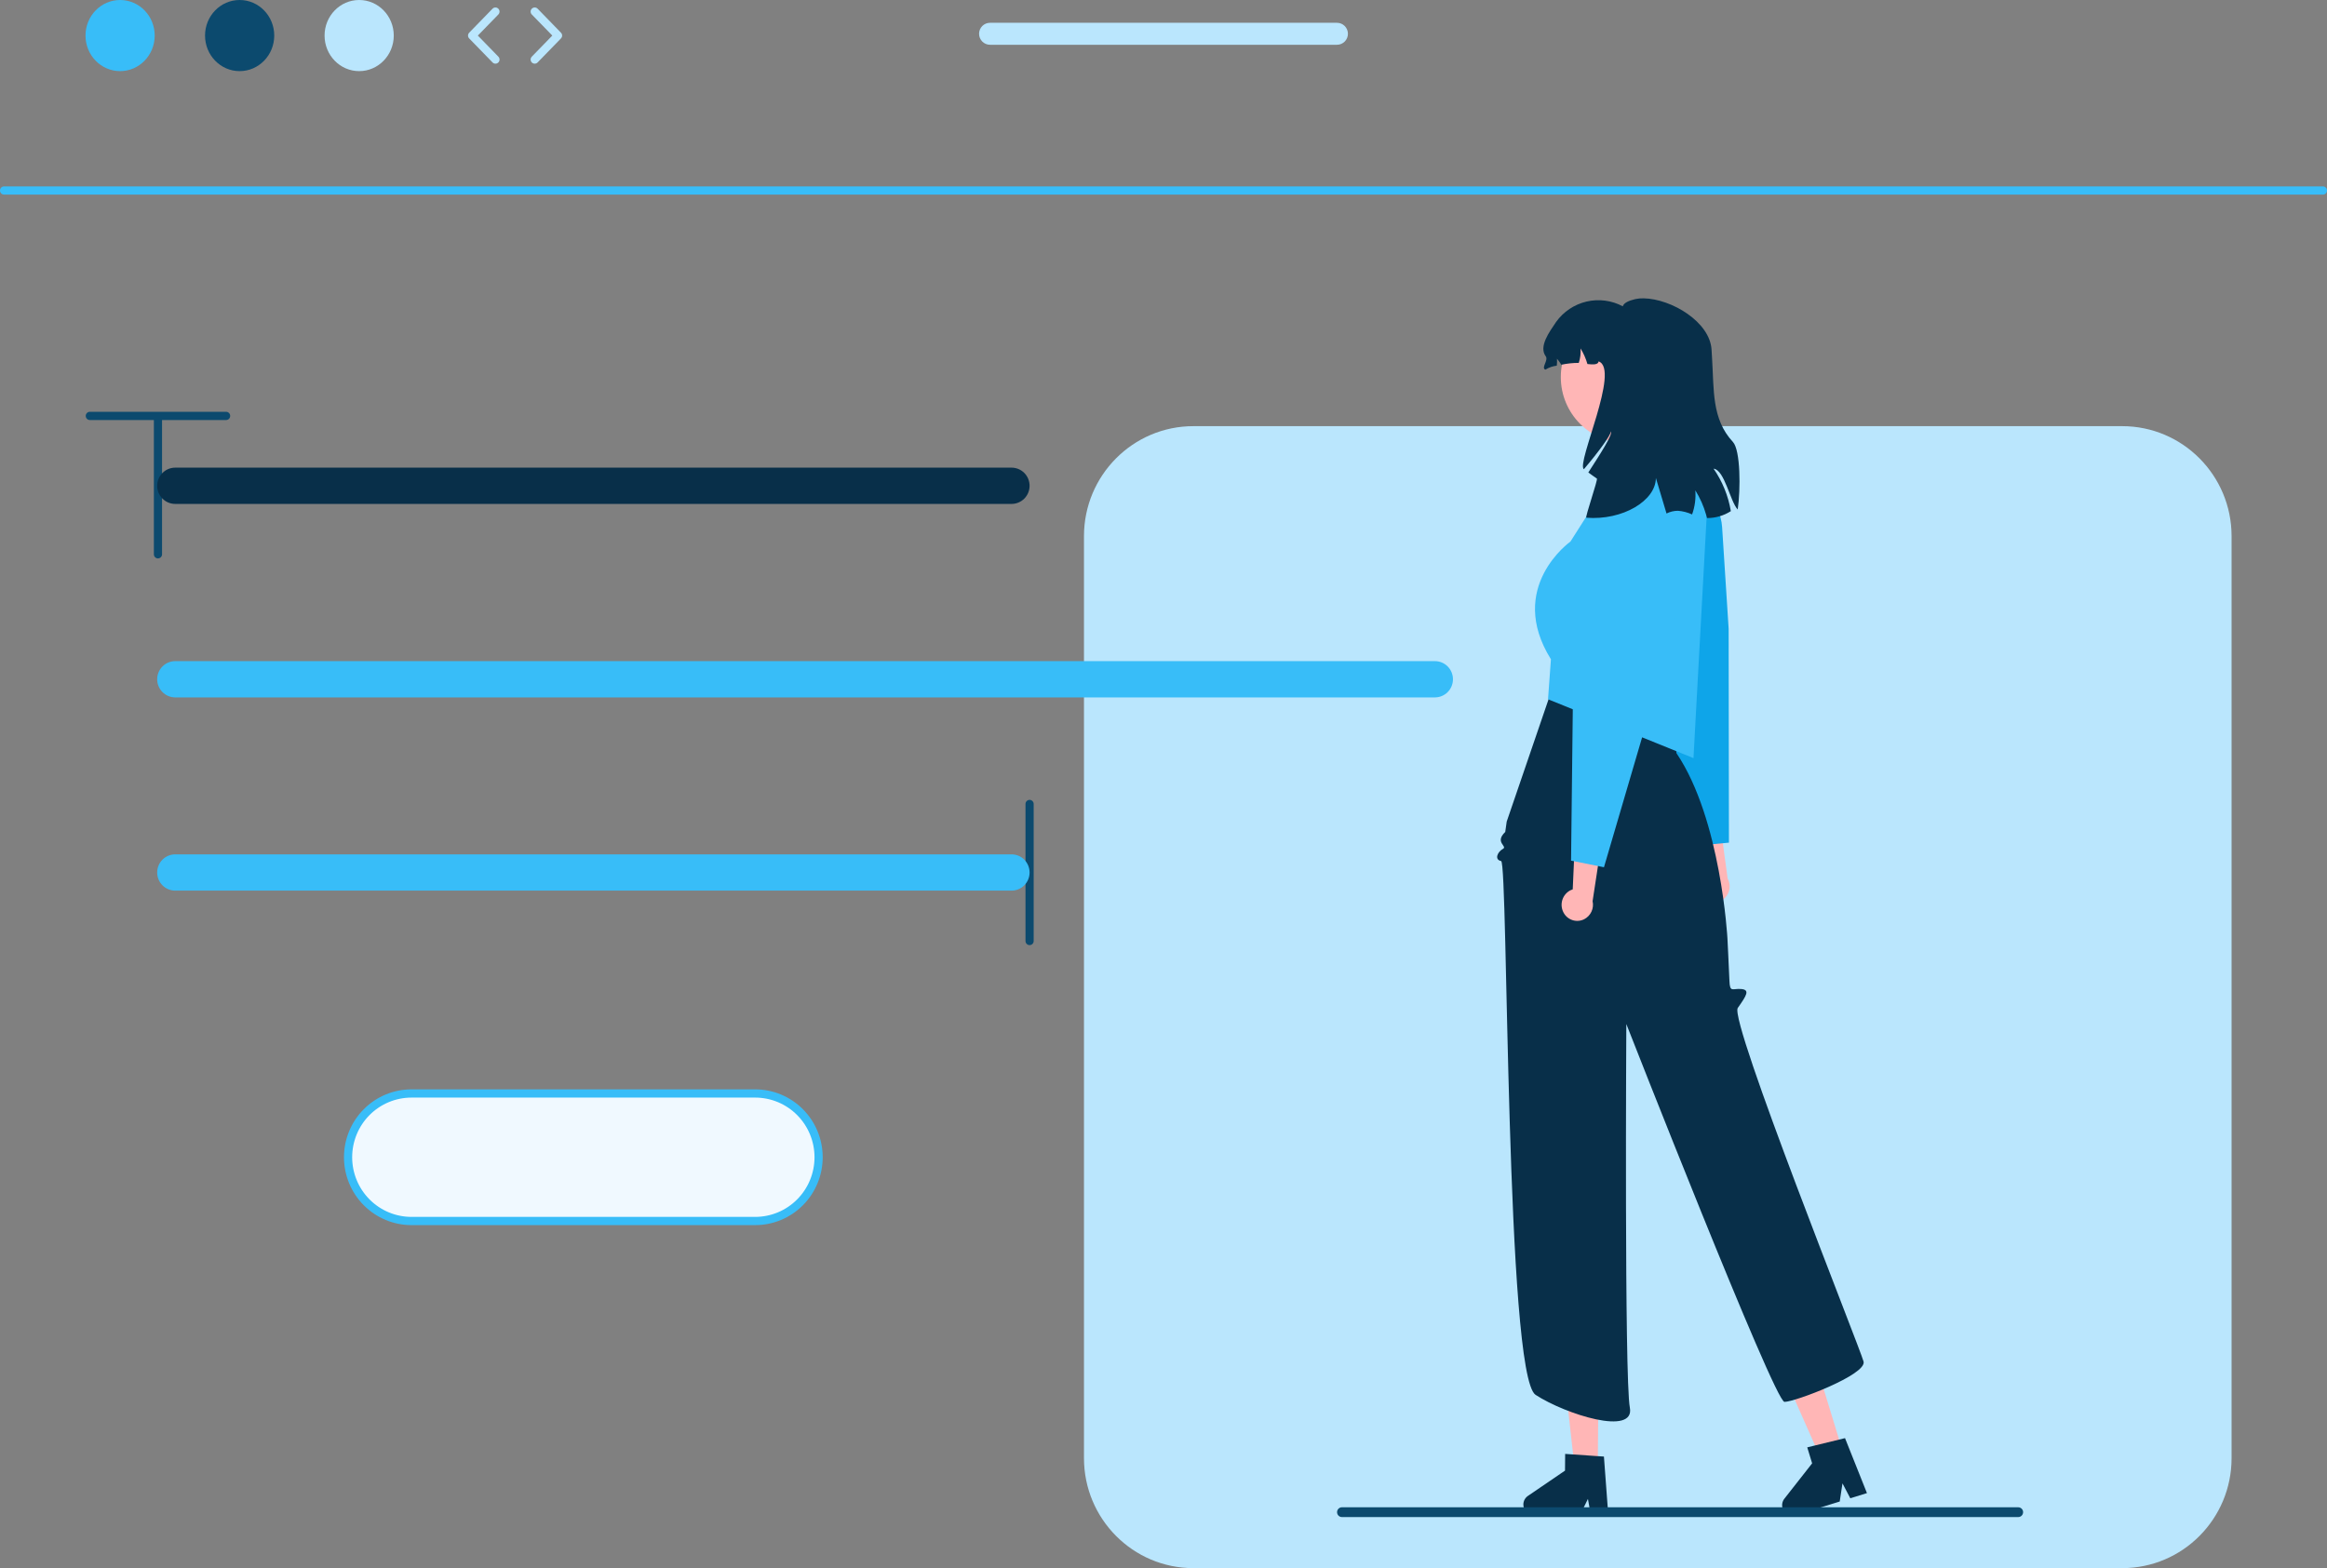 <svg width="451" height="304" viewBox="0 0 451 304" fill="none" xmlns="http://www.w3.org/2000/svg">
<rect x="0" y="0" width="451" height="304" fill="#808080" stroke="none"/>
<g clip-path="url(#clip0_634_5046)">
<path d="M450.207 37.731H0.793C0.583 37.731 0.381 37.647 0.232 37.498C0.084 37.348 0 37.145 0 36.934C0 36.722 0.084 36.519 0.232 36.37C0.381 36.22 0.583 36.136 0.793 36.136H450.207C450.417 36.136 450.619 36.22 450.768 36.37C450.916 36.519 451 36.722 451 36.934C451 37.145 450.916 37.348 450.768 37.498C450.619 37.647 450.417 37.731 450.207 37.731Z" fill="#38BDF8"/>
<path d="M23.278 13.789C26.982 13.789 29.984 10.703 29.984 6.895C29.984 3.087 26.982 0 23.278 0C19.575 0 16.572 3.087 16.572 6.895C16.572 10.703 19.575 13.789 23.278 13.789Z" fill="#38BDF8"/>
<path d="M46.445 13.789C50.148 13.789 53.151 10.703 53.151 6.895C53.151 3.087 50.148 0 46.445 0C42.741 0 39.739 3.087 39.739 6.895C39.739 10.703 42.741 13.789 46.445 13.789Z" fill="#0C4A6E"/>
<path d="M69.611 13.789C73.314 13.789 76.317 10.703 76.317 6.895C76.317 3.087 73.314 0 69.611 0C65.907 0 62.905 3.087 62.905 6.895C62.905 10.703 65.907 13.789 69.611 13.789Z" fill="#BAE6FD"/>
<path d="M96.027 12.344C95.921 12.344 95.817 12.323 95.719 12.282C95.622 12.241 95.534 12.18 95.46 12.104L90.935 7.452C90.79 7.303 90.709 7.103 90.709 6.895C90.709 6.686 90.79 6.486 90.935 6.337L95.46 1.685C95.607 1.536 95.807 1.452 96.016 1.451C96.225 1.449 96.427 1.531 96.576 1.678C96.725 1.825 96.811 2.026 96.814 2.236C96.818 2.446 96.738 2.649 96.594 2.801L92.611 6.895L96.594 10.989C96.703 11.101 96.776 11.243 96.806 11.397C96.835 11.552 96.818 11.711 96.758 11.856C96.697 12 96.595 12.124 96.465 12.211C96.335 12.298 96.183 12.344 96.027 12.344Z" fill="#BAE6FD"/>
<path d="M103.63 12.344C103.474 12.344 103.321 12.298 103.191 12.211C103.061 12.124 102.96 12 102.899 11.856C102.839 11.711 102.822 11.552 102.851 11.397C102.88 11.243 102.954 11.101 103.063 10.989L107.045 6.895L103.063 2.801C102.918 2.649 102.839 2.446 102.842 2.236C102.846 2.026 102.931 1.825 103.081 1.678C103.23 1.531 103.431 1.449 103.64 1.451C103.849 1.452 104.049 1.536 104.197 1.685L108.721 6.337C108.866 6.486 108.948 6.686 108.948 6.895C108.948 7.103 108.866 7.303 108.721 7.452L104.197 12.104C104.123 12.18 104.035 12.241 103.938 12.282C103.84 12.323 103.736 12.344 103.63 12.344Z" fill="#BAE6FD"/>
<path d="M259.127 4.419H191.873C191.312 4.419 190.773 4.643 190.376 5.043C189.979 5.442 189.756 5.984 189.756 6.548C189.756 7.113 189.979 7.655 190.376 8.054C190.773 8.453 191.312 8.678 191.873 8.678H259.127C259.689 8.678 260.227 8.453 260.624 8.054C261.021 7.655 261.244 7.113 261.244 6.548C261.244 5.984 261.021 5.442 260.624 5.043C260.227 4.643 259.689 4.419 259.127 4.419Z" fill="#BAE6FD"/>
<path d="M146.364 211.982H79.752C76.492 211.982 73.366 213.285 71.061 215.603C68.756 217.921 67.461 221.065 67.461 224.344C67.461 227.622 68.756 230.767 71.061 233.085C73.366 235.403 76.492 236.705 79.752 236.705H146.364C149.624 236.705 152.75 235.403 155.055 233.085C157.36 230.767 158.655 227.622 158.655 224.344C158.655 221.065 157.36 217.921 155.055 215.603C152.75 213.285 149.624 211.982 146.364 211.982Z" fill="#F0F9FF"/>
<path d="M146.364 237.503H79.752C76.282 237.503 72.954 236.117 70.5 233.649C68.046 231.181 66.668 227.834 66.668 224.344C66.668 220.854 68.046 217.507 70.5 215.039C72.954 212.571 76.282 211.185 79.752 211.185H146.364C149.834 211.185 153.162 212.571 155.616 215.039C158.07 217.507 159.448 220.854 159.448 224.344C159.448 227.834 158.07 231.181 155.616 233.649C153.162 236.117 149.834 237.503 146.364 237.503ZM79.752 212.78C76.703 212.78 73.778 213.998 71.621 216.167C69.465 218.335 68.254 221.277 68.254 224.344C68.254 227.411 69.465 230.352 71.621 232.521C73.778 234.69 76.703 235.908 79.752 235.908H146.364C149.413 235.908 152.338 234.69 154.494 232.521C156.651 230.352 157.862 227.411 157.862 224.344C157.862 221.277 156.651 218.335 154.494 216.167C152.338 213.998 149.413 212.78 146.364 212.78H79.752Z" fill="#38BDF8"/>
<path d="M411.299 82.615H231.295C219.582 82.615 210.087 92.164 210.087 103.944V282.671C210.087 294.451 219.582 304 231.295 304H411.299C423.012 304 432.507 294.451 432.507 282.671V103.944C432.507 92.164 423.012 82.615 411.299 82.615Z" fill="#BAE6FD"/>
<path d="M329.971 173.926C329.418 173.318 329.122 172.516 329.148 171.691C329.173 170.867 329.517 170.085 330.107 169.512C330.229 169.397 330.36 169.293 330.499 169.2L327.845 158.479L332.78 155.211L334.837 170.292C335.175 170.901 335.304 171.605 335.202 172.295C335.1 172.985 334.775 173.622 334.276 174.106C333.989 174.379 333.652 174.592 333.283 174.734C332.914 174.875 332.521 174.943 332.127 174.932C331.733 174.921 331.344 174.832 330.984 174.67C330.624 174.508 330.299 174.276 330.027 173.987C330.008 173.967 329.99 173.947 329.971 173.926Z" fill="#FFB6B6"/>
<path d="M335.087 163.357L328.614 163.962L319.002 129.961C318.974 129.866 316.128 120.318 313.253 118.824C312.182 118.268 311.79 117.936 311.805 117.598C311.821 117.249 312.256 117.072 312.858 116.828C313.463 116.61 314.034 116.308 314.554 115.928C315.866 114.885 315.289 113.881 314.491 112.491C314.336 112.221 314.175 111.941 314.021 111.647C313.566 110.781 314.075 107.1 315.533 100.706C315.966 98.793 316.992 97.067 318.463 95.777C319.933 94.487 321.773 93.7 323.716 93.528C324.945 93.417 326.183 93.555 327.357 93.932C328.532 94.31 329.62 94.92 330.556 95.727C331.493 96.534 332.259 97.522 332.81 98.631C333.362 99.741 333.687 100.95 333.766 102.188L335.03 121.878L335.087 163.357Z" fill="#0EA5E9"/>
<path d="M309.667 284.458L305.164 284.42L303.17 266.545L309.816 266.602L309.667 284.458Z" fill="#FFB6B6"/>
<path d="M295.244 291.659C295.24 292.196 295.448 292.712 295.822 293.095C296.196 293.478 296.706 293.696 297.24 293.701L306.192 293.777L307.76 290.582L308.335 293.793L311.713 293.824L310.86 282.37L309.685 282.292L304.891 281.959L303.345 281.855L303.318 285.096L296.126 290.001C295.857 290.185 295.636 290.432 295.482 290.721C295.328 291.01 295.247 291.332 295.244 291.659Z" fill="#082F49"/>
<path d="M357.074 281.15L352.771 282.48L345.505 266.045L351.858 264.081L357.074 281.15Z" fill="#FFB6B6"/>
<path d="M345.486 292.393C345.643 292.906 345.996 293.335 346.468 293.587C346.94 293.838 347.491 293.891 348.002 293.734L356.559 291.088L357.094 287.566L358.607 290.453L361.837 289.457L357.586 278.797L356.442 279.079L351.772 280.217L350.266 280.587L351.213 283.685L345.829 290.545C345.628 290.802 345.491 291.105 345.431 291.427C345.371 291.748 345.39 292.08 345.486 292.393Z" fill="#082F49"/>
<path d="M300.61 134.161L292.017 159.275L291.733 161.285C289.568 163.352 292.288 164.033 291.268 164.579C290.248 165.124 289.562 166.652 290.937 166.925C292.311 167.198 291.772 266.605 297.617 270.409C303.462 274.212 316.954 278.435 315.881 272.866C314.807 267.297 315.201 198.518 315.201 198.518C315.201 198.518 343.89 271.746 345.851 271.769C347.813 271.792 361.83 266.496 361.182 263.958C360.533 261.419 335.074 197.846 336.802 195.401C338.53 192.956 339.188 191.893 337.484 191.733C335.78 191.573 335.276 192.513 335.184 190.142C335.092 187.77 334.798 181.921 334.798 181.921C334.798 181.921 333.563 158.79 324.919 146.01L324.181 138.416L300.61 134.161Z" fill="#082F49"/>
<path d="M322.077 86.211L310.682 87.843L309.994 96.141L304.371 104.987C304.371 104.987 291.872 113.834 300.589 127.808L300.024 135.559L328.216 146.969L330.928 97.258L322.077 86.211Z" fill="#38BDF8"/>
<path d="M302.972 176.792C302.613 176.05 302.557 175.197 302.815 174.414C303.072 173.63 303.623 172.979 304.351 172.599C304.5 172.524 304.655 172.461 304.815 172.412L305.303 161.375L310.959 159.654L308.664 174.7C308.816 175.381 308.74 176.093 308.448 176.725C308.155 177.357 307.663 177.875 307.047 178.196C306.695 178.375 306.312 178.483 305.918 178.514C305.525 178.544 305.129 178.496 304.754 178.373C304.379 178.249 304.032 178.053 303.732 177.794C303.433 177.536 303.187 177.221 303.008 176.867C302.996 176.842 302.984 176.817 302.972 176.792Z" fill="#FFB6B6"/>
<path d="M310.867 168.124L304.49 166.851L304.894 131.505C304.894 131.406 304.867 121.438 302.533 119.183C301.664 118.344 301.382 117.913 301.492 117.594C301.606 117.264 302.073 117.219 302.719 117.156C303.361 117.121 303.994 116.994 304.6 116.779C306.152 116.155 305.884 115.027 305.512 113.466C305.44 113.163 305.365 112.848 305.3 112.523C305.109 111.562 306.638 108.179 309.845 102.467C310.802 100.756 312.273 99.396 314.048 98.58C315.822 97.764 317.809 97.535 319.721 97.926C320.93 98.172 322.077 98.658 323.097 99.356C324.116 100.054 324.986 100.951 325.656 101.992C326.325 103.034 326.781 104.2 326.995 105.421C327.21 106.643 327.179 107.895 326.905 109.104L322.547 128.342L310.867 168.124Z" fill="#38BDF8"/>
<path d="M315.236 85.909C322.268 85.909 327.969 80.175 327.969 73.103C327.969 66.03 322.268 60.297 315.236 60.297C308.204 60.297 302.503 66.03 302.503 73.103C302.503 80.175 308.204 85.909 315.236 85.909Z" fill="#FFB6B6"/>
<path d="M332.11 90.86C333.819 93.32 334.962 96.131 335.457 99.09C334.079 99.977 332.476 100.442 330.841 100.43C330.786 100.215 330.73 100 330.667 99.784C330.193 98.117 329.488 96.525 328.573 95.055C328.699 96.64 328.485 98.234 327.947 99.728C327.083 99.334 326.157 99.093 325.211 99.019C324.44 99.019 323.68 99.199 322.991 99.545C322.19 96.873 321.452 94.417 320.929 92.654C320.913 97.073 314.474 100.925 307.448 100.366C307.194 100.207 309.74 92.942 309.494 92.774C308.931 92.399 308.384 91.993 307.837 91.594C310.136 88.021 312.634 84.193 312.206 83.618C312.238 84.328 309.716 87.742 306.972 90.964C305.45 89.839 314.101 71.544 309.827 70.061C309.756 70.707 308.812 70.707 307.662 70.571C307.359 69.505 306.908 68.488 306.322 67.548C306.398 68.495 306.285 69.446 305.989 70.348C304.854 70.348 303.721 70.468 302.611 70.707C302.354 70.3 302.07 69.911 301.762 69.542C301.793 69.992 301.779 70.443 301.723 70.89C300.941 70.979 300.188 71.241 299.518 71.656C298.63 71.329 300.145 69.853 299.59 69.088C298.178 67.174 300.271 64.382 301.596 62.404C303.024 60.417 305.118 59.017 307.492 58.461C309.866 57.906 312.36 58.233 314.514 59.382C314.704 58.72 315.679 58.281 316.932 57.986C317.463 57.868 318.007 57.817 318.55 57.834C323.942 57.93 331.428 62.404 331.722 67.82C331.745 68.362 331.785 68.952 331.825 69.582C332.205 75.643 331.738 81.234 335.853 85.668C337.344 87.271 337.36 94.864 336.789 98.772C335.306 97.2 334.251 91.091 332.11 90.86Z" fill="#082F49"/>
<path d="M259.14 293.151C259.14 293.276 259.164 293.399 259.211 293.514C259.258 293.63 259.328 293.735 259.416 293.823C259.503 293.911 259.608 293.981 259.722 294.028C259.837 294.076 259.96 294.1 260.084 294.1H391.158C391.408 294.1 391.648 294 391.825 293.822C392.002 293.644 392.102 293.403 392.102 293.151C392.102 292.899 392.002 292.658 391.825 292.48C391.648 292.302 391.408 292.202 391.158 292.202H260.084C259.96 292.201 259.837 292.226 259.722 292.273C259.608 292.321 259.503 292.391 259.416 292.479C259.328 292.567 259.258 292.672 259.211 292.787C259.164 292.902 259.14 293.026 259.14 293.151Z" fill="#0C4A6E"/>
<path d="M278.105 135.199H33.958C33.031 135.199 32.142 134.828 31.486 134.169C30.83 133.51 30.462 132.615 30.462 131.683C30.462 130.751 30.83 129.856 31.486 129.197C32.142 128.538 33.031 128.168 33.958 128.168H278.105C279.032 128.168 279.921 128.538 280.577 129.197C281.232 129.856 281.601 130.751 281.601 131.683C281.601 132.615 281.232 133.51 280.577 134.169C279.921 134.828 279.032 135.199 278.105 135.199Z" fill="#38BDF8"/>
<path d="M199.546 183.221C199.336 183.221 199.134 183.137 198.985 182.987C198.837 182.838 198.753 182.635 198.753 182.423V155.861C198.753 155.649 198.837 155.446 198.985 155.297C199.134 155.147 199.336 155.063 199.546 155.063C199.756 155.063 199.958 155.147 200.107 155.297C200.256 155.446 200.339 155.649 200.339 155.861V182.423C200.339 182.635 200.256 182.838 200.107 182.987C199.958 183.137 199.756 183.221 199.546 183.221Z" fill="#0C4A6E"/>
<path d="M16.616 80.629C16.616 80.418 16.699 80.215 16.848 80.065C16.997 79.916 17.198 79.832 17.409 79.832H43.821C44.031 79.832 44.233 79.916 44.381 80.065C44.53 80.215 44.614 80.418 44.614 80.629C44.614 80.841 44.53 81.044 44.381 81.193C44.233 81.343 44.031 81.427 43.821 81.427H17.409C17.198 81.427 16.997 81.343 16.848 81.193C16.699 81.044 16.616 80.841 16.616 80.629Z" fill="#0C4A6E"/>
<path d="M30.615 108.254C30.404 108.254 30.203 108.17 30.054 108.02C29.905 107.871 29.822 107.668 29.822 107.456V80.893C29.822 80.682 29.905 80.479 30.054 80.329C30.203 80.18 30.404 80.096 30.615 80.096C30.825 80.096 31.027 80.18 31.175 80.329C31.324 80.479 31.408 80.682 31.408 80.893V107.456C31.408 107.668 31.324 107.871 31.175 108.02C31.027 108.17 30.825 108.254 30.615 108.254Z" fill="#0C4A6E"/>
<path d="M196.051 97.69H33.958C33.031 97.69 32.142 97.32 31.486 96.661C30.83 96.001 30.462 95.107 30.462 94.175C30.462 93.242 30.83 92.348 31.486 91.689C32.142 91.03 33.031 90.659 33.958 90.659H196.051C196.978 90.659 197.867 91.03 198.523 91.689C199.178 92.348 199.546 93.242 199.546 94.175C199.546 95.107 199.178 96.001 198.523 96.661C197.867 97.32 196.978 97.69 196.051 97.69Z" fill="#082F49"/>
<path d="M196.051 172.658H33.958C33.031 172.658 32.142 172.287 31.486 171.628C30.83 170.969 30.462 170.074 30.462 169.142C30.462 168.21 30.83 167.316 31.486 166.656C32.142 165.997 33.031 165.627 33.958 165.627H196.051C196.978 165.627 197.867 165.997 198.523 166.656C199.178 167.316 199.546 168.21 199.546 169.142C199.546 170.074 199.178 170.969 198.523 171.628C197.867 172.287 196.978 172.658 196.051 172.658Z" fill="#38BDF8"/>
</g>
<defs>
<clipPath id="clip0_634_5046">
<rect width="451" height="304" fill="white"/>
</clipPath>
</defs>
</svg>
